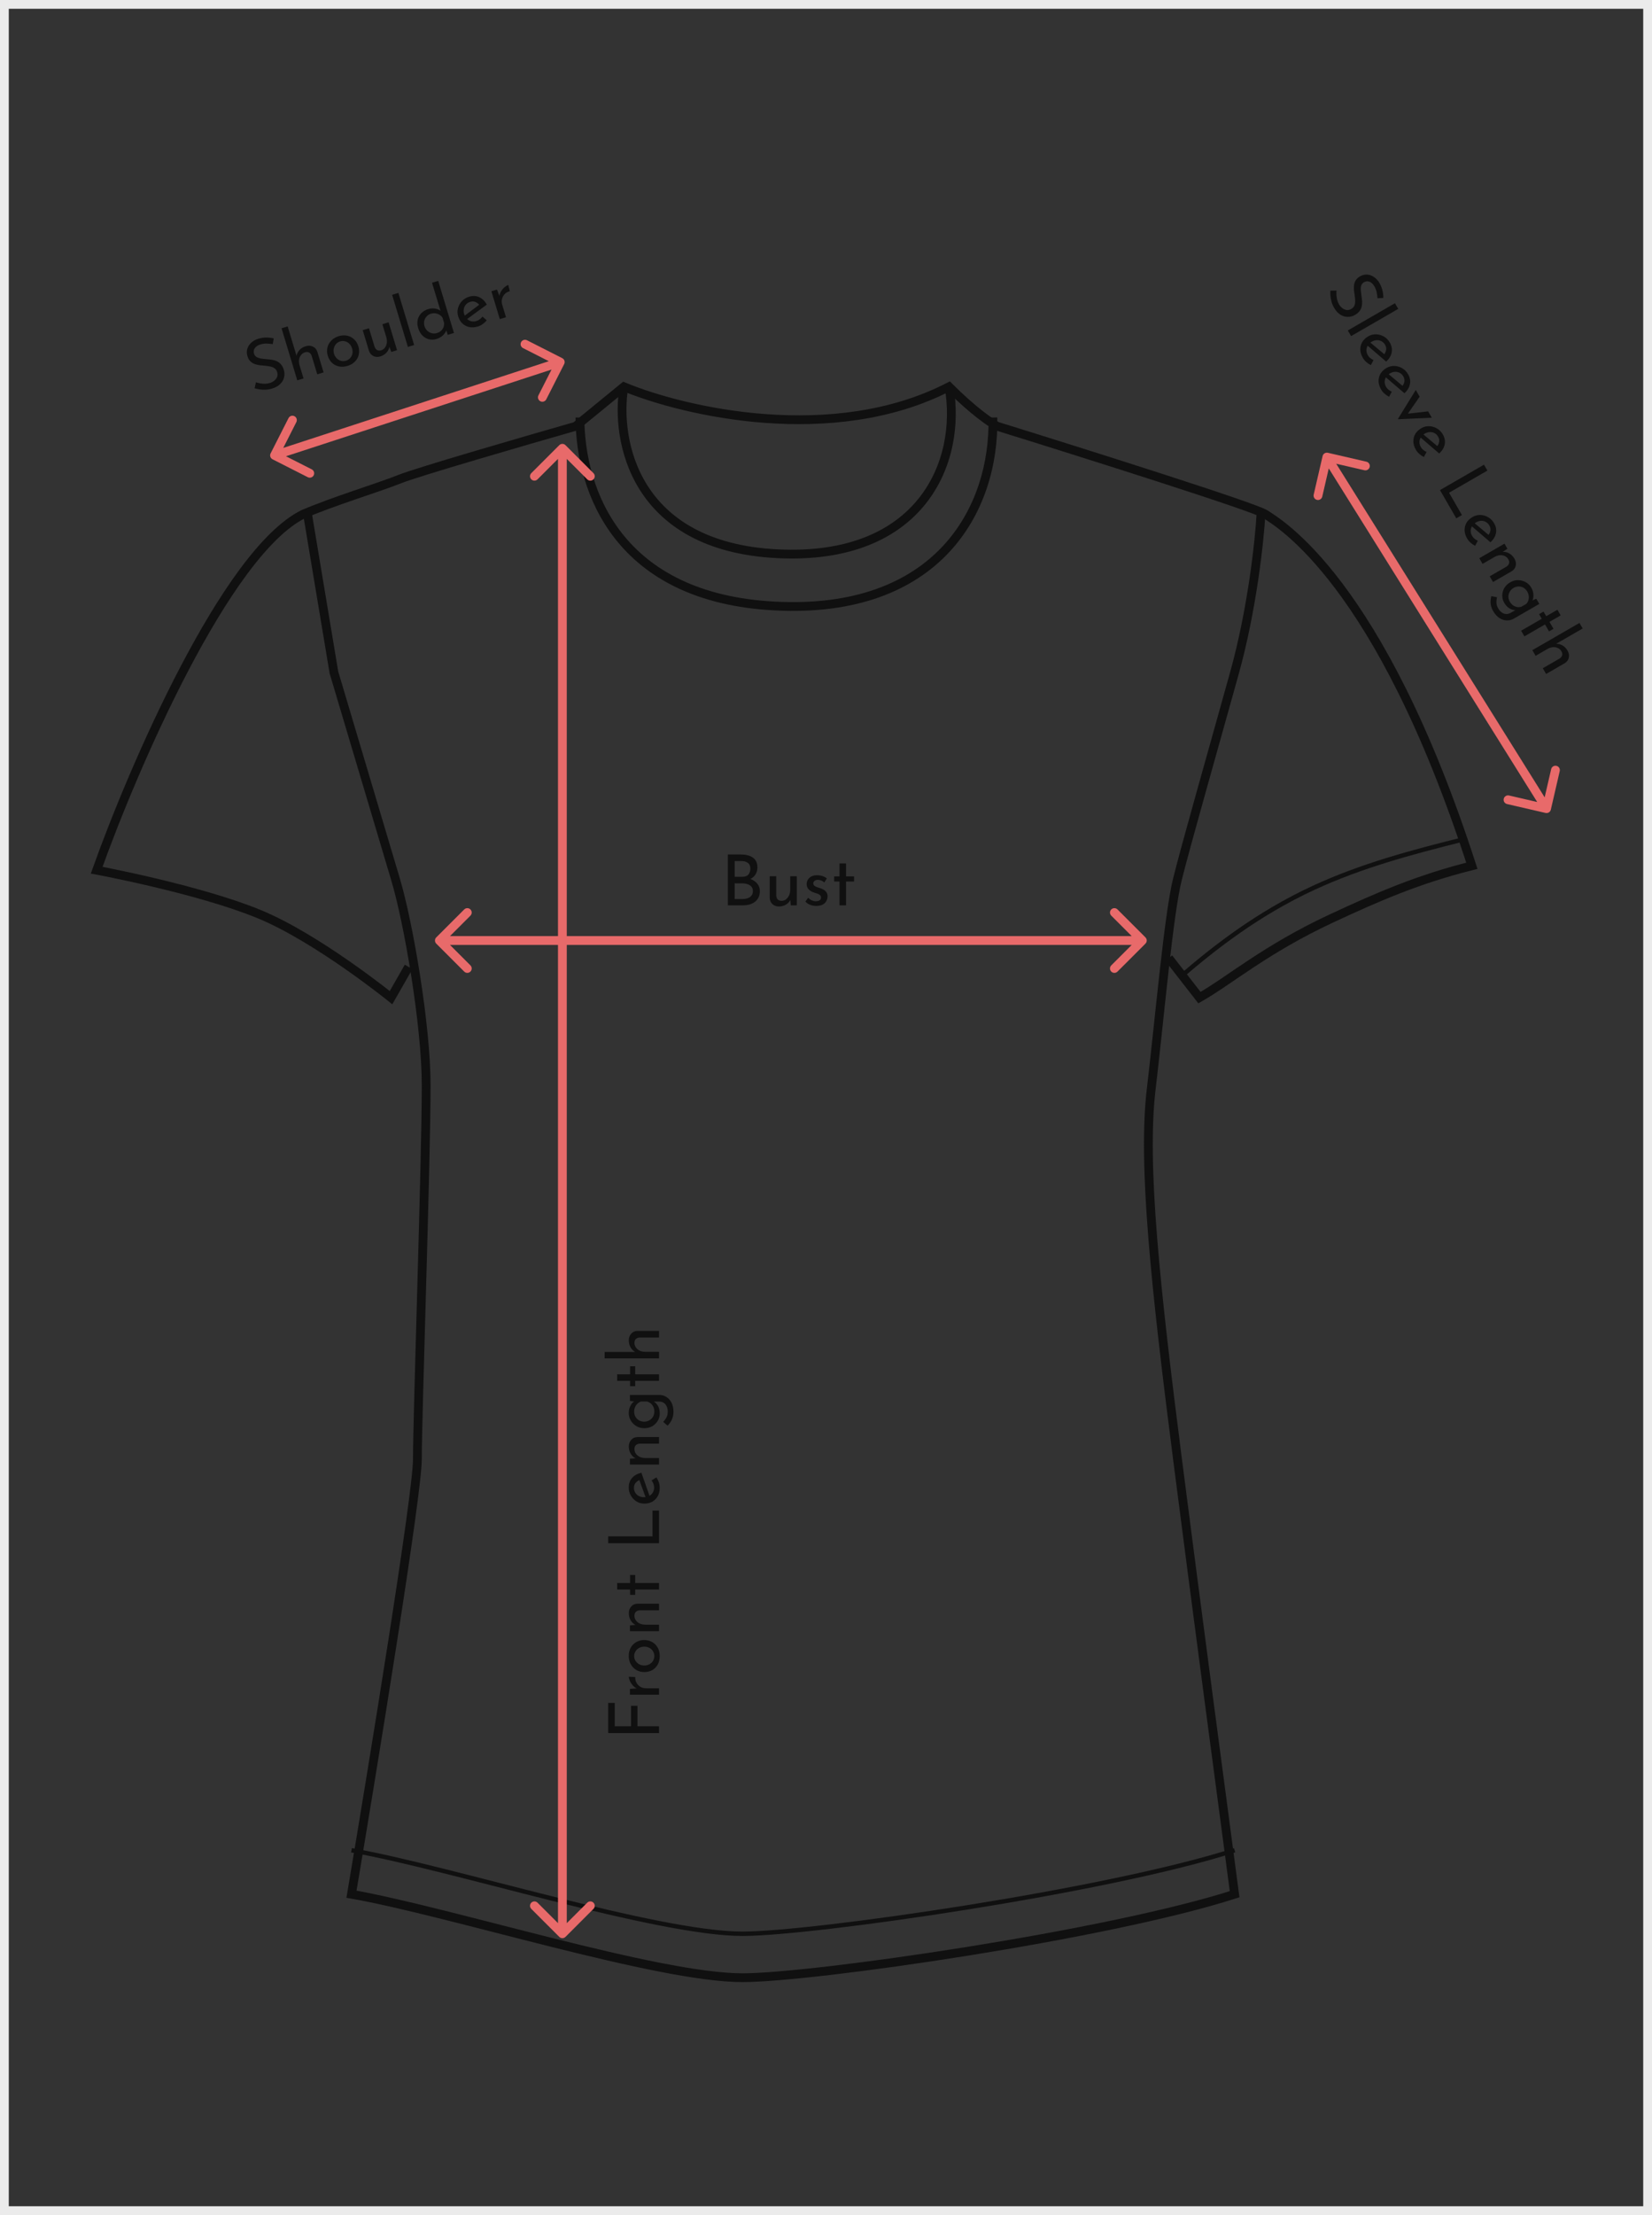 <svg width="188" height="252" viewBox="0 0 188 252" fill="none" xmlns="http://www.w3.org/2000/svg">
<rect x="0" y="0" width="188" height="252" fill="#333333" stroke="none"/>
<rect x="0.5" y="0.5" width="187" height="251" stroke="#EBEBEB"/>
<path d="M46.5 110L44.5 113.5C44.5 113.5 36.128 106.731 29.5 104C22.581 101.149 11 99 11 99C15.167 87.333 25.7 62.9 34.5 58.5C38 57 43 55.5 45.5 54.5C47.5 53.7 59.667 50.167 65.5 48.5L71 44C77.833 46.833 94.8 50.8 108 44C110.8 46.8 112.833 48.167 113.5 48.5C123.167 51.5 142.8 57.7 144 58.5C145.5 59.5 157 66 167.5 98.5C161.5 100 156.916 101.972 151.5 104.5C144 108 140 111.5 136.5 113.5L133 109" stroke="#101010"/>
<path d="M143.5 58.5C143.333 61.5 142.5 69.3 140.5 76.5C138 85.5 135 96 134 100C133 104 132 115.5 131 124C130 132.5 131.5 146.5 134 166C136 181.6 139.166 205.5 140.5 215.5C126 220.167 92.5 225 84.5 225C74.759 225 51.333 217.5 40 215.5C42.5 200.667 47.5 170 47.5 166C47.5 161 48.5 132 48.5 123.5C48.5 116.7 46.5 105 45 100L38 76.5C37.167 71.5 35.4 60.9 35 58.5" stroke="#101010"/>
<path d="M71 44C70 50 72.1 62.2 88.5 63C104.9 63.8 109.5 52.5 108 44" stroke="#101010"/>
<path d="M66 47.5C66.017 55.854 70.361 68.036 88.209 68.947C106.685 69.891 113.219 58.015 112.994 47.5" stroke="#101010"/>
<path d="M166.5 95.5C160.5 97 154.927 98.495 149.5 101C143 104 138 108 134.5 111" stroke="#101010" stroke-width="0.5"/>
<path d="M140.5 210.5C126 215.167 92.5 220 84.5 220C74.759 220 51.333 212.5 40 210.5" stroke="#101010" stroke-width="0.5"/>
<path d="M49.646 106.646C49.451 106.842 49.451 107.158 49.646 107.354L52.828 110.536C53.024 110.731 53.34 110.731 53.535 110.536C53.731 110.34 53.731 110.024 53.535 109.828L50.707 107L53.535 104.172C53.731 103.976 53.731 103.66 53.535 103.464C53.34 103.269 53.024 103.269 52.828 103.464L49.646 106.646ZM130.354 107.354C130.549 107.158 130.549 106.842 130.354 106.646L127.172 103.464C126.976 103.269 126.66 103.269 126.464 103.464C126.269 103.66 126.269 103.976 126.464 104.172L129.293 107L126.464 109.828C126.269 110.024 126.269 110.34 126.464 110.536C126.66 110.731 126.976 110.731 127.172 110.536L130.354 107.354ZM50 107.5L130 107.5L130 106.5L50 106.5L50 107.5Z" fill="#E86A6A"/>
<path d="M64.354 50.646C64.158 50.451 63.842 50.451 63.646 50.646L60.465 53.828C60.269 54.024 60.269 54.34 60.465 54.535C60.66 54.731 60.976 54.731 61.172 54.535L64 51.707L66.828 54.535C67.024 54.731 67.34 54.731 67.535 54.535C67.731 54.34 67.731 54.024 67.535 53.828L64.354 50.646ZM63.647 220.354C63.842 220.549 64.158 220.549 64.354 220.354L67.535 217.172C67.731 216.976 67.731 216.66 67.535 216.464C67.34 216.269 67.024 216.269 66.828 216.464L64 219.293L61.172 216.464C60.976 216.269 60.66 216.269 60.465 216.464C60.269 216.66 60.269 216.976 60.465 217.172L63.647 220.354ZM63.5 51L63.5 220L64.5 220L64.5 51L63.5 51Z" fill="#E86A6A"/>
<path d="M30.796 51.581C30.671 51.827 30.769 52.128 31.015 52.253L35.028 54.291C35.274 54.416 35.575 54.318 35.7 54.072C35.825 53.825 35.727 53.524 35.48 53.399L31.914 51.588L33.725 48.022C33.85 47.776 33.752 47.474 33.506 47.349C33.259 47.224 32.958 47.323 32.833 47.569L30.796 51.581ZM64.204 41.42C64.329 41.173 64.231 40.873 63.985 40.747L59.972 38.71C59.726 38.585 59.425 38.683 59.3 38.929C59.175 39.176 59.273 39.477 59.52 39.602L63.086 41.413L61.275 44.979C61.15 45.225 61.248 45.526 61.495 45.651C61.741 45.776 62.042 45.678 62.167 45.432L64.204 41.42ZM31.397 52.283L63.913 41.669L63.603 40.718L31.087 51.332L31.397 52.283Z" fill="#E86A6A"/>
<path d="M151.112 51.513C150.843 51.451 150.575 51.618 150.513 51.888L149.501 56.272C149.439 56.541 149.607 56.81 149.876 56.872C150.145 56.934 150.413 56.766 150.475 56.497L151.375 52.6L155.272 53.499C155.541 53.561 155.81 53.393 155.872 53.124C155.934 52.855 155.766 52.587 155.497 52.525L151.112 51.513ZM175.888 92.487C176.157 92.549 176.425 92.382 176.487 92.112L177.499 87.728C177.561 87.459 177.393 87.19 177.124 87.128C176.855 87.066 176.587 87.234 176.525 87.503L175.625 91.4L171.728 90.501C171.459 90.439 171.19 90.607 171.128 90.876C171.066 91.145 171.234 91.413 171.503 91.475L175.888 92.487ZM150.576 52.265L175.576 92.265L176.424 91.735L151.424 51.735L150.576 52.265Z" fill="#E86A6A"/>
<path d="M84.32 97.216C84.901 97.216 85.357 97.336 85.688 97.576C86.024 97.811 86.192 98.179 86.192 98.68C86.192 98.984 86.123 99.248 85.984 99.472C85.845 99.696 85.651 99.872 85.4 100C85.155 100.128 84.864 100.2 84.528 100.216L84.416 99.816C84.805 99.827 85.155 99.896 85.464 100.024C85.773 100.152 86.019 100.331 86.2 100.56C86.381 100.789 86.472 101.061 86.472 101.376C86.472 101.664 86.419 101.912 86.312 102.12C86.205 102.323 86.061 102.491 85.88 102.624C85.699 102.752 85.493 102.848 85.264 102.912C85.035 102.971 84.797 103 84.552 103H82.832V97.216H84.32ZM84.48 99.752C84.8 99.752 85.032 99.664 85.176 99.488C85.32 99.307 85.392 99.088 85.392 98.832C85.392 98.528 85.299 98.307 85.112 98.168C84.925 98.029 84.675 97.96 84.36 97.96H83.608V99.752H84.48ZM84.512 102.28C84.725 102.28 84.92 102.248 85.096 102.184C85.277 102.12 85.419 102.021 85.52 101.888C85.627 101.755 85.68 101.587 85.68 101.384C85.68 101.16 85.619 100.984 85.496 100.856C85.379 100.728 85.227 100.637 85.04 100.584C84.853 100.525 84.661 100.496 84.464 100.496H83.608V102.28H84.512ZM88.641 103.128C88.343 103.128 88.095 103.037 87.897 102.856C87.705 102.669 87.604 102.429 87.593 102.136V99.688H88.337V101.872C88.348 102.053 88.399 102.2 88.489 102.312C88.585 102.424 88.735 102.483 88.937 102.488C89.124 102.488 89.289 102.435 89.433 102.328C89.583 102.216 89.703 102.067 89.793 101.88C89.884 101.688 89.929 101.472 89.929 101.232V99.688H90.673V103H89.993L89.929 102.184L89.969 102.328C89.905 102.483 89.807 102.621 89.673 102.744C89.545 102.861 89.393 102.955 89.217 103.024C89.041 103.093 88.849 103.128 88.641 103.128ZM92.888 103.064C92.654 103.064 92.424 103.024 92.201 102.944C91.982 102.859 91.8 102.733 91.656 102.568L91.969 102.136C92.107 102.269 92.249 102.371 92.392 102.44C92.542 102.504 92.689 102.536 92.832 102.536C92.939 102.536 93.038 102.523 93.129 102.496C93.219 102.469 93.291 102.427 93.344 102.368C93.403 102.304 93.433 102.219 93.433 102.112C93.433 101.995 93.392 101.901 93.312 101.832C93.238 101.763 93.139 101.707 93.016 101.664C92.899 101.621 92.774 101.581 92.641 101.544C92.368 101.453 92.16 101.328 92.016 101.168C91.873 101.008 91.8 100.813 91.8 100.584C91.8 100.408 91.843 100.245 91.928 100.096C92.019 99.941 92.15 99.816 92.32 99.72C92.496 99.624 92.713 99.576 92.969 99.576C93.198 99.576 93.403 99.605 93.585 99.664C93.766 99.717 93.936 99.808 94.097 99.936L93.8 100.4C93.704 100.299 93.59 100.224 93.457 100.176C93.323 100.128 93.203 100.101 93.097 100.096C93.006 100.091 92.918 100.104 92.832 100.136C92.752 100.168 92.686 100.213 92.632 100.272C92.579 100.331 92.552 100.4 92.552 100.48C92.552 100.592 92.59 100.683 92.665 100.752C92.739 100.821 92.835 100.877 92.953 100.92C93.075 100.957 93.195 100.997 93.312 101.04C93.478 101.088 93.624 101.152 93.752 101.232C93.88 101.312 93.982 101.411 94.056 101.528C94.136 101.645 94.177 101.792 94.177 101.968C94.177 102.165 94.129 102.349 94.032 102.52C93.942 102.685 93.8 102.819 93.609 102.92C93.422 103.016 93.182 103.064 92.888 103.064ZM95.538 98.232H96.282V99.704H97.194V100.288H96.282V103H95.538V100.288H94.93V99.704H95.538V98.232Z" fill="#101010"/>
<path d="M69.216 197.168L69.216 193.736L69.96 193.736L69.96 196.392L71.808 196.392L71.808 194.064L72.544 194.064L72.544 196.392L75 196.392L75 197.168L69.216 197.168ZM71.688 192.141L72.648 192.069L72.52 192.109C72.317 192.024 72.147 191.901 72.008 191.741C71.864 191.576 71.755 191.405 71.68 191.229C71.6 191.048 71.56 190.89 71.56 190.757L72.296 190.797C72.28 191.048 72.328 191.269 72.44 191.461C72.552 191.648 72.701 191.797 72.888 191.909C73.075 192.016 73.275 192.069 73.488 192.069L75 192.069L75 192.805L71.688 192.805L71.688 192.141ZM73.312 190.226C72.981 190.226 72.683 190.149 72.416 189.994C72.149 189.834 71.939 189.615 71.784 189.338C71.629 189.061 71.552 188.746 71.552 188.394C71.552 188.031 71.629 187.714 71.784 187.442C71.939 187.17 72.149 186.959 72.416 186.81C72.683 186.661 72.981 186.586 73.312 186.586C73.643 186.586 73.944 186.661 74.216 186.81C74.483 186.959 74.693 187.173 74.848 187.45C75.003 187.722 75.08 188.039 75.08 188.402C75.08 188.754 75.008 189.069 74.864 189.346C74.715 189.618 74.509 189.834 74.248 189.994C73.981 190.149 73.669 190.226 73.312 190.226ZM73.32 189.482C73.533 189.482 73.728 189.434 73.904 189.338C74.075 189.242 74.211 189.114 74.312 188.954C74.413 188.789 74.464 188.607 74.464 188.41C74.464 188.202 74.413 188.018 74.312 187.858C74.211 187.693 74.075 187.565 73.904 187.474C73.728 187.383 73.533 187.338 73.32 187.338C73.107 187.338 72.915 187.383 72.744 187.474C72.568 187.565 72.429 187.693 72.328 187.858C72.221 188.018 72.168 188.202 72.168 188.41C72.168 188.613 72.221 188.797 72.328 188.962C72.435 189.122 72.576 189.25 72.752 189.346C72.923 189.437 73.112 189.482 73.32 189.482ZM71.688 184.915L72.496 184.851L72.368 184.883C72.123 184.776 71.928 184.603 71.784 184.363C71.635 184.123 71.56 183.845 71.56 183.531C71.56 183.216 71.653 182.96 71.84 182.763C72.021 182.56 72.259 182.456 72.552 182.451L75 182.451L75 183.203L72.816 183.203C72.635 183.208 72.488 183.261 72.376 183.363C72.259 183.459 72.2 183.611 72.2 183.819C72.2 184.011 72.253 184.184 72.36 184.339C72.467 184.493 72.613 184.616 72.8 184.707C72.987 184.792 73.203 184.835 73.448 184.835L75 184.835L75 185.579L71.688 185.579L71.688 184.915ZM70.232 180.837L70.232 180.093L71.704 180.093L71.704 179.181L72.288 179.181L72.288 180.093L75 180.093L75 180.837L72.288 180.837L72.288 181.445L71.704 181.445L71.704 180.837L70.232 180.837ZM69.216 175.566L69.216 174.79L74.256 174.79L74.256 171.854L75 171.854L75 175.566L69.216 175.566ZM75.08 169.238C75.08 169.617 75.005 169.942 74.856 170.214C74.701 170.486 74.493 170.697 74.232 170.846C73.965 170.99 73.661 171.062 73.32 171.062C72.995 171.062 72.699 170.979 72.432 170.814C72.165 170.649 71.952 170.427 71.792 170.15C71.632 169.873 71.552 169.563 71.552 169.222C71.552 168.785 71.68 168.422 71.936 168.134C72.192 167.846 72.544 167.651 72.992 167.55L73.952 170.278L73.512 170.454L72.696 168.214L72.8 168.374C72.624 168.438 72.472 168.545 72.344 168.694C72.211 168.843 72.144 169.038 72.144 169.278C72.144 169.481 72.195 169.662 72.296 169.822C72.392 169.982 72.525 170.107 72.696 170.198C72.867 170.289 73.061 170.334 73.28 170.334C73.509 170.334 73.712 170.286 73.888 170.19C74.059 170.094 74.195 169.963 74.296 169.798C74.392 169.627 74.44 169.435 74.44 169.222C74.44 169.078 74.413 168.939 74.36 168.806C74.307 168.667 74.237 168.539 74.152 168.422L74.704 168.078C74.816 168.243 74.907 168.43 74.976 168.638C75.045 168.841 75.08 169.041 75.08 169.238ZM71.688 165.954L72.496 165.89L72.368 165.922C72.123 165.815 71.928 165.642 71.784 165.402C71.635 165.162 71.56 164.884 71.56 164.57C71.56 164.255 71.653 163.999 71.84 163.802C72.021 163.599 72.259 163.495 72.552 163.49L75 163.49L75 164.242L72.816 164.242C72.635 164.247 72.488 164.3 72.376 164.402C72.259 164.498 72.2 164.65 72.2 164.858C72.2 165.05 72.253 165.223 72.36 165.378C72.467 165.532 72.613 165.655 72.8 165.746C72.987 165.831 73.203 165.874 73.448 165.874L75 165.874L75 166.618L71.688 166.618L71.688 165.954ZM76.64 160.604C76.64 160.849 76.611 161.065 76.552 161.252C76.499 161.438 76.421 161.609 76.32 161.764C76.219 161.913 76.104 162.057 75.976 162.196L75.472 161.764C75.637 161.588 75.765 161.409 75.856 161.228C75.947 161.046 75.992 160.844 75.992 160.62C75.992 160.369 75.949 160.158 75.864 159.988C75.784 159.812 75.669 159.678 75.52 159.588C75.376 159.497 75.208 159.452 75.016 159.452L74.12 159.444L74.264 159.38C74.493 159.476 74.688 159.649 74.848 159.9C75.003 160.15 75.08 160.454 75.08 160.812C75.08 161.116 75.003 161.396 74.848 161.652C74.693 161.902 74.485 162.105 74.224 162.26C73.957 162.409 73.659 162.484 73.328 162.484C72.981 162.484 72.677 162.404 72.416 162.244C72.149 162.084 71.939 161.873 71.784 161.612C71.629 161.35 71.552 161.065 71.552 160.756C71.552 160.462 71.613 160.196 71.736 159.956C71.853 159.71 72.005 159.532 72.192 159.42L72.328 159.46L71.688 159.38L71.688 158.7L75.024 158.7C75.323 158.7 75.595 158.777 75.84 158.932C76.085 159.086 76.28 159.305 76.424 159.588C76.568 159.87 76.64 160.209 76.64 160.604ZM73.312 161.74C73.525 161.74 73.72 161.689 73.896 161.588C74.072 161.486 74.211 161.35 74.312 161.18C74.413 161.004 74.464 160.809 74.464 160.596C74.464 160.398 74.429 160.222 74.36 160.068C74.285 159.908 74.187 159.774 74.064 159.668C73.936 159.561 73.789 159.486 73.624 159.444L72.968 159.444C72.808 159.492 72.669 159.572 72.552 159.684C72.429 159.796 72.336 159.929 72.272 160.084C72.203 160.238 72.168 160.409 72.168 160.596C72.168 160.809 72.216 161.004 72.312 161.18C72.408 161.35 72.544 161.486 72.72 161.588C72.891 161.689 73.088 161.74 73.312 161.74ZM70.232 157.094L70.232 156.35L71.704 156.35L71.704 155.438L72.288 155.438L72.288 156.35L75 156.35L75 157.094L72.288 157.094L72.288 157.702L71.704 157.702L71.704 157.094L70.232 157.094ZM75 154.539L68.808 154.54L68.808 153.811L72.456 153.811L72.32 153.827C72.101 153.715 71.92 153.545 71.776 153.315C71.632 153.081 71.56 152.806 71.56 152.491C71.56 152.177 71.653 151.921 71.84 151.723C72.021 151.521 72.259 151.417 72.552 151.411L75 151.411L75 152.163L72.816 152.163C72.635 152.169 72.488 152.222 72.376 152.323C72.259 152.419 72.2 152.571 72.2 152.779C72.2 152.971 72.256 153.145 72.368 153.299C72.475 153.454 72.621 153.577 72.808 153.667C72.995 153.753 73.208 153.795 73.448 153.795L75 153.795L75 154.539Z" fill="#101010"/>
<path d="M31.039 39.153C30.82 39.113 30.588 39.092 30.342 39.088C30.096 39.085 29.865 39.115 29.651 39.18C29.355 39.27 29.138 39.41 29.001 39.602C28.869 39.792 28.838 40.002 28.908 40.232C28.96 40.406 29.061 40.537 29.21 40.625C29.358 40.709 29.537 40.766 29.747 40.797C29.957 40.829 30.173 40.852 30.396 40.869C30.589 40.883 30.783 40.905 30.976 40.936C31.169 40.967 31.351 41.023 31.52 41.105C31.695 41.186 31.848 41.304 31.979 41.46C32.114 41.614 32.222 41.824 32.302 42.089C32.39 42.38 32.397 42.668 32.321 42.953C32.251 43.236 32.101 43.487 31.872 43.707C31.643 43.926 31.343 44.093 30.97 44.205C30.725 44.279 30.482 44.322 30.24 44.334C30.003 44.344 29.778 44.335 29.562 44.305C29.346 44.27 29.149 44.227 28.971 44.175L29.125 43.493C29.273 43.543 29.439 43.584 29.622 43.618C29.804 43.647 29.989 43.661 30.178 43.659C30.365 43.653 30.541 43.625 30.704 43.575C30.878 43.523 31.04 43.441 31.189 43.328C31.343 43.209 31.456 43.067 31.528 42.9C31.6 42.733 31.603 42.54 31.537 42.321C31.48 42.132 31.381 41.992 31.242 41.9C31.107 41.802 30.944 41.734 30.755 41.696C30.563 41.654 30.365 41.625 30.16 41.609C29.966 41.595 29.768 41.577 29.567 41.554C29.363 41.526 29.168 41.48 28.981 41.414C28.792 41.343 28.626 41.237 28.483 41.096C28.341 40.955 28.233 40.765 28.16 40.525C28.073 40.234 28.065 39.961 28.138 39.704C28.215 39.442 28.357 39.212 28.565 39.015C28.771 38.814 29.031 38.66 29.345 38.554C29.702 38.446 30.029 38.394 30.326 38.399C30.628 38.403 30.903 38.437 31.151 38.501L31.039 39.153ZM33.831 43.273L32.039 37.346L32.736 37.136L33.791 40.628L33.737 40.502C33.781 40.26 33.892 40.037 34.069 39.833C34.252 39.627 34.494 39.479 34.796 39.388C35.097 39.297 35.369 39.312 35.612 39.434C35.858 39.549 36.026 39.746 36.117 40.025L36.825 42.368L36.105 42.586L35.473 40.495C35.416 40.323 35.322 40.198 35.193 40.12C35.067 40.036 34.904 40.024 34.705 40.084C34.521 40.139 34.372 40.243 34.256 40.395C34.139 40.542 34.064 40.718 34.031 40.923C34.004 41.126 34.024 41.343 34.094 41.573L34.543 43.058L33.831 43.273ZM37.299 40.461C37.204 40.145 37.191 39.837 37.262 39.536C37.338 39.235 37.486 38.97 37.707 38.742C37.928 38.513 38.206 38.348 38.544 38.246C38.891 38.141 39.217 38.124 39.522 38.193C39.827 38.262 40.09 38.403 40.31 38.615C40.53 38.827 40.688 39.091 40.783 39.408C40.879 39.724 40.895 40.034 40.831 40.338C40.765 40.636 40.622 40.9 40.401 41.128C40.185 41.355 39.904 41.521 39.557 41.626C39.22 41.728 38.898 41.75 38.591 41.692C38.287 41.628 38.021 41.494 37.792 41.29C37.567 41.08 37.403 40.803 37.299 40.461ZM38.014 40.254C38.075 40.458 38.178 40.63 38.321 40.771C38.462 40.907 38.624 41 38.806 41.05C38.994 41.099 39.182 41.096 39.371 41.038C39.57 40.978 39.731 40.876 39.855 40.733C39.984 40.588 40.067 40.421 40.105 40.231C40.141 40.037 40.128 39.837 40.066 39.633C40.004 39.429 39.905 39.258 39.769 39.121C39.631 38.979 39.469 38.883 39.281 38.834C39.097 38.778 38.906 38.78 38.706 38.841C38.513 38.899 38.352 39.004 38.224 39.154C38.102 39.302 38.02 39.474 37.98 39.67C37.942 39.86 37.953 40.054 38.014 40.254ZM43.276 40.551C42.991 40.638 42.727 40.623 42.486 40.506C42.248 40.383 42.081 40.183 41.986 39.905L41.278 37.562L41.99 37.346L42.622 39.437C42.685 39.607 42.776 39.733 42.895 39.814C43.019 39.894 43.179 39.907 43.375 39.853C43.553 39.799 43.696 39.7 43.803 39.556C43.914 39.406 43.985 39.228 44.018 39.023C44.049 38.813 44.03 38.593 43.961 38.364L43.514 36.886L44.226 36.67L45.184 39.841L44.534 40.037L44.236 39.275L44.316 39.401C44.3 39.568 44.245 39.729 44.153 39.885C44.065 40.034 43.946 40.168 43.798 40.285C43.649 40.402 43.476 40.491 43.276 40.551ZM44.624 33.541L45.337 33.326L47.129 39.253L46.417 39.468L44.624 33.541ZM49.67 38.568C49.38 38.656 49.093 38.667 48.812 38.602C48.534 38.53 48.287 38.387 48.072 38.173C47.855 37.955 47.696 37.677 47.594 37.34C47.488 36.988 47.468 36.665 47.535 36.372C47.608 36.077 47.749 35.825 47.959 35.617C48.169 35.408 48.43 35.257 48.741 35.163C48.992 35.087 49.245 35.069 49.502 35.108C49.764 35.146 49.988 35.24 50.172 35.391L50.218 35.652L49.165 32.168L49.869 31.955L51.661 37.882L50.949 38.097L50.711 37.309L50.847 37.485C50.758 37.724 50.615 37.942 50.419 38.141C50.221 38.334 49.972 38.477 49.67 38.568ZM49.71 37.896C49.899 37.839 50.057 37.754 50.185 37.643C50.311 37.527 50.405 37.393 50.465 37.241C50.525 37.089 50.549 36.923 50.539 36.742L50.359 36.145C50.272 36.004 50.157 35.894 50.016 35.814C49.879 35.727 49.726 35.673 49.558 35.652C49.393 35.623 49.221 35.636 49.043 35.69C48.849 35.749 48.685 35.851 48.551 35.998C48.42 36.138 48.331 36.304 48.284 36.496C48.236 36.689 48.245 36.893 48.309 37.107C48.373 37.316 48.478 37.491 48.626 37.63C48.773 37.764 48.943 37.857 49.137 37.91C49.33 37.958 49.521 37.953 49.71 37.896ZM54.394 37.14C54.031 37.249 53.698 37.272 53.395 37.208C53.089 37.138 52.828 37 52.609 36.793C52.394 36.58 52.237 36.31 52.138 35.983C52.044 35.672 52.038 35.364 52.119 35.061C52.2 34.758 52.35 34.49 52.569 34.256C52.788 34.023 53.061 33.857 53.388 33.758C53.806 33.631 54.191 33.649 54.54 33.811C54.89 33.972 55.178 34.253 55.405 34.653L53.072 36.361L52.776 35.991L54.684 34.561L54.561 34.707C54.449 34.557 54.302 34.443 54.122 34.363C53.941 34.279 53.735 34.271 53.505 34.341C53.312 34.4 53.153 34.501 53.029 34.644C52.903 34.782 52.822 34.946 52.785 35.136C52.747 35.325 52.76 35.525 52.824 35.734C52.89 35.953 52.994 36.133 53.137 36.274C53.279 36.41 53.443 36.502 53.631 36.551C53.822 36.594 54.019 36.584 54.224 36.522C54.361 36.481 54.486 36.415 54.599 36.325C54.716 36.234 54.818 36.131 54.906 36.015L55.395 36.444C55.269 36.599 55.117 36.74 54.938 36.866C54.764 36.992 54.582 37.083 54.394 37.14ZM56.556 32.942L56.902 33.84L56.827 33.729C56.85 33.511 56.918 33.312 57.031 33.133C57.148 32.947 57.279 32.793 57.426 32.671C57.577 32.542 57.716 32.458 57.843 32.419L58.018 33.135C57.773 33.193 57.575 33.303 57.424 33.465C57.278 33.627 57.178 33.813 57.125 34.024C57.077 34.233 57.084 34.44 57.145 34.644L57.583 36.092L56.879 36.305L55.92 33.135L56.556 32.942Z" fill="#101010"/>
<path d="M156.759 33.936C156.749 33.714 156.717 33.483 156.664 33.242C156.611 33.002 156.529 32.785 156.417 32.591C156.262 32.323 156.076 32.144 155.858 32.054C155.643 31.969 155.431 31.987 155.223 32.107C155.066 32.197 154.962 32.326 154.909 32.491C154.862 32.654 154.847 32.841 154.864 33.053C154.882 33.265 154.908 33.48 154.942 33.701C154.973 33.892 154.995 34.086 155.01 34.281C155.024 34.476 155.01 34.666 154.968 34.85C154.93 35.038 154.849 35.214 154.728 35.377C154.609 35.544 154.429 35.697 154.189 35.836C153.926 35.987 153.647 36.059 153.352 36.05C153.061 36.047 152.782 35.958 152.516 35.785C152.25 35.613 152.019 35.358 151.825 35.02C151.697 34.799 151.599 34.572 151.533 34.339C151.469 34.111 151.427 33.889 151.407 33.673C151.391 33.454 151.389 33.252 151.399 33.068L152.098 33.061C152.083 33.218 152.08 33.389 152.089 33.574C152.102 33.758 152.131 33.941 152.176 34.125C152.225 34.306 152.292 34.47 152.378 34.618C152.468 34.775 152.585 34.914 152.729 35.034C152.879 35.157 153.044 35.234 153.223 35.266C153.402 35.298 153.59 35.257 153.789 35.143C153.96 35.044 154.074 34.916 154.132 34.76C154.196 34.606 154.225 34.432 154.219 34.239C154.216 34.043 154.2 33.843 154.168 33.64C154.138 33.448 154.11 33.251 154.086 33.05C154.067 32.845 154.068 32.645 154.089 32.447C154.116 32.247 154.181 32.062 154.285 31.891C154.39 31.72 154.551 31.571 154.768 31.446C155.031 31.294 155.296 31.224 155.562 31.237C155.835 31.252 156.091 31.338 156.33 31.496C156.573 31.651 156.782 31.869 156.957 32.15C157.144 32.473 157.268 32.78 157.331 33.07C157.397 33.365 157.426 33.64 157.42 33.896L156.759 33.936ZM158.747 34.498L159.119 35.142L153.756 38.238L153.384 37.594L158.747 34.498ZM155.099 40.723C154.909 40.395 154.811 40.076 154.805 39.766C154.802 39.453 154.877 39.166 155.029 38.906C155.188 38.648 155.415 38.434 155.711 38.263C155.992 38.101 156.29 38.024 156.604 38.034C156.917 38.044 157.213 38.129 157.49 38.289C157.767 38.449 157.991 38.677 158.162 38.973C158.381 39.352 158.451 39.73 158.373 40.107C158.296 40.484 158.088 40.829 157.751 41.141L155.555 39.258L155.848 38.886L157.675 40.418L157.505 40.331C157.625 40.188 157.704 40.019 157.74 39.826C157.781 39.63 157.741 39.428 157.621 39.22C157.52 39.045 157.385 38.913 157.218 38.825C157.054 38.735 156.876 38.693 156.683 38.7C156.49 38.706 156.299 38.764 156.109 38.874C155.911 38.988 155.759 39.131 155.655 39.303C155.555 39.471 155.503 39.652 155.498 39.846C155.5 40.042 155.554 40.232 155.661 40.417C155.733 40.541 155.825 40.648 155.938 40.737C156.054 40.831 156.178 40.907 156.31 40.966L156.004 41.539C155.825 41.452 155.653 41.336 155.489 41.191C155.327 41.05 155.197 40.894 155.099 40.723ZM157.177 44.322C156.987 43.994 156.889 43.675 156.883 43.365C156.881 43.052 156.955 42.766 157.107 42.506C157.266 42.248 157.493 42.033 157.789 41.863C158.071 41.7 158.368 41.624 158.682 41.633C158.996 41.643 159.291 41.728 159.568 41.889C159.845 42.049 160.069 42.277 160.24 42.572C160.459 42.951 160.529 43.329 160.451 43.706C160.374 44.084 160.166 44.428 159.829 44.74L157.634 42.858L157.927 42.485L159.753 44.017L159.583 43.931C159.704 43.787 159.782 43.619 159.818 43.425C159.859 43.23 159.819 43.028 159.699 42.82C159.598 42.644 159.463 42.513 159.296 42.425C159.133 42.334 158.954 42.292 158.761 42.299C158.568 42.306 158.377 42.364 158.188 42.473C157.989 42.588 157.837 42.731 157.733 42.902C157.633 43.07 157.581 43.252 157.576 43.445C157.578 43.641 157.632 43.831 157.739 44.016C157.811 44.141 157.903 44.248 158.016 44.337C158.132 44.43 158.256 44.506 158.388 44.565L158.082 45.139C157.903 45.052 157.731 44.935 157.567 44.79C157.405 44.649 157.275 44.493 157.177 44.322ZM159.086 47.662L161.118 44.364L161.558 45.127L159.902 47.523L159.688 47.12L162.526 46.803L162.942 47.524L159.106 47.697L159.086 47.662ZM161.134 51.176C160.944 50.848 160.846 50.529 160.84 50.219C160.838 49.906 160.912 49.62 161.064 49.36C161.223 49.102 161.45 48.887 161.746 48.717C162.028 48.554 162.325 48.477 162.639 48.487C162.953 48.497 163.248 48.582 163.525 48.742C163.802 48.903 164.026 49.13 164.197 49.426C164.416 49.805 164.486 50.183 164.408 50.56C164.331 50.938 164.123 51.282 163.786 51.594L161.591 49.712L161.884 49.339L163.71 50.871L163.54 50.784C163.661 50.641 163.739 50.473 163.775 50.279C163.816 50.083 163.776 49.881 163.656 49.673C163.555 49.498 163.42 49.366 163.253 49.278C163.09 49.188 162.911 49.146 162.718 49.153C162.525 49.16 162.334 49.218 162.145 49.327C161.946 49.442 161.794 49.584 161.69 49.756C161.59 49.924 161.538 50.105 161.533 50.299C161.535 50.495 161.589 50.685 161.696 50.87C161.768 50.995 161.86 51.102 161.973 51.19C162.089 51.284 162.213 51.36 162.345 51.419L162.039 51.993C161.86 51.906 161.688 51.789 161.524 51.644C161.362 51.503 161.232 51.347 161.134 51.176ZM168.88 52.865L169.268 53.537L164.903 56.057L166.371 58.599L165.727 58.971L163.871 55.757L168.88 52.865ZM166.966 61.278C166.776 60.95 166.678 60.63 166.672 60.32C166.67 60.007 166.744 59.721 166.896 59.461C167.055 59.203 167.282 58.989 167.578 58.818C167.86 58.655 168.157 58.579 168.471 58.589C168.785 58.599 169.08 58.684 169.357 58.844C169.634 59.004 169.858 59.232 170.029 59.527C170.248 59.906 170.318 60.284 170.241 60.662C170.163 61.039 169.955 61.384 169.618 61.695L167.423 59.813L167.716 59.44L169.542 60.972L169.372 60.886C169.493 60.742 169.571 60.574 169.607 60.381C169.648 60.185 169.608 59.983 169.488 59.775C169.387 59.599 169.252 59.468 169.085 59.38C168.922 59.289 168.743 59.247 168.55 59.254C168.357 59.261 168.166 59.319 167.977 59.428C167.778 59.543 167.626 59.686 167.522 59.857C167.422 60.026 167.37 60.207 167.365 60.401C167.367 60.596 167.421 60.787 167.528 60.971C167.6 61.096 167.692 61.203 167.805 61.292C167.921 61.385 168.045 61.461 168.177 61.52L167.871 62.094C167.692 62.007 167.52 61.891 167.356 61.745C167.194 61.604 167.064 61.448 166.966 61.278ZM171.545 62.426L170.878 62.885L170.973 62.794C171.238 62.763 171.494 62.816 171.738 62.952C171.988 63.085 172.191 63.288 172.348 63.56C172.506 63.833 172.553 64.101 172.49 64.365C172.434 64.632 172.281 64.84 172.029 64.992L169.909 66.216L169.533 65.564L171.425 64.472C171.579 64.377 171.679 64.258 171.726 64.114C171.779 63.972 171.754 63.811 171.65 63.631C171.554 63.465 171.421 63.341 171.251 63.261C171.082 63.18 170.893 63.147 170.686 63.162C170.482 63.181 170.274 63.252 170.061 63.375L168.717 64.151L168.345 63.507L171.213 61.851L171.545 62.426ZM169.932 69.535C169.809 69.322 169.727 69.121 169.684 68.93C169.637 68.741 169.618 68.555 169.629 68.37C169.642 68.19 169.669 68.008 169.711 67.824L170.363 67.946C170.308 68.181 170.287 68.4 170.299 68.603C170.311 68.805 170.373 69.003 170.485 69.197C170.61 69.414 170.753 69.575 170.912 69.68C171.069 69.793 171.235 69.851 171.41 69.855C171.58 69.861 171.748 69.817 171.914 69.721L172.694 69.279L172.601 69.407C172.355 69.438 172.1 69.386 171.836 69.249C171.576 69.109 171.357 68.884 171.179 68.575C171.027 68.311 170.954 68.03 170.96 67.731C170.968 67.437 171.047 67.157 171.196 66.893C171.352 66.63 171.574 66.416 171.86 66.251C172.16 66.077 172.464 65.995 172.77 66.003C173.081 66.008 173.369 66.085 173.633 66.234C173.898 66.383 174.107 66.591 174.262 66.859C174.409 67.113 174.489 67.375 174.503 67.644C174.524 67.915 174.482 68.146 174.376 68.336L174.238 68.37L174.832 68.119L175.172 68.708L172.283 70.376C172.025 70.525 171.75 70.594 171.461 70.583C171.171 70.572 170.893 70.48 170.627 70.307C170.361 70.134 170.129 69.877 169.932 69.535ZM172.246 66.887C172.061 66.994 171.918 67.135 171.816 67.311C171.714 67.487 171.662 67.674 171.66 67.872C171.66 68.075 171.714 68.269 171.82 68.454C171.919 68.625 172.037 68.76 172.174 68.859C172.319 68.96 172.471 69.026 172.631 69.058C172.795 69.086 172.959 69.077 173.124 69.031L173.692 68.704C173.806 68.582 173.886 68.443 173.932 68.288C173.982 68.129 173.996 67.967 173.975 67.801C173.957 67.633 173.902 67.468 173.809 67.306C173.702 67.121 173.563 66.977 173.392 66.872C173.223 66.772 173.038 66.722 172.835 66.723C172.636 66.72 172.44 66.775 172.246 66.887ZM177.236 69.37L177.608 70.014L176.333 70.75L176.789 71.54L176.283 71.832L175.827 71.042L173.479 72.398L173.107 71.754L175.455 70.398L175.151 69.871L175.657 69.579L175.961 70.106L177.236 69.37ZM174.384 73.967L179.747 70.871L180.111 71.501L176.951 73.325L177.061 73.243C177.307 73.231 177.549 73.288 177.788 73.415C178.03 73.546 178.23 73.748 178.387 74.02C178.545 74.293 178.592 74.561 178.529 74.825C178.473 75.092 178.32 75.3 178.068 75.452L175.948 76.676L175.572 76.024L177.464 74.932C177.618 74.837 177.718 74.718 177.765 74.574C177.818 74.432 177.793 74.271 177.689 74.091C177.593 73.925 177.458 73.802 177.284 73.725C177.114 73.644 176.926 73.611 176.719 73.626C176.514 73.645 176.308 73.715 176.1 73.835L174.756 74.611L174.384 73.967Z" fill="#101010"/>
</svg>
